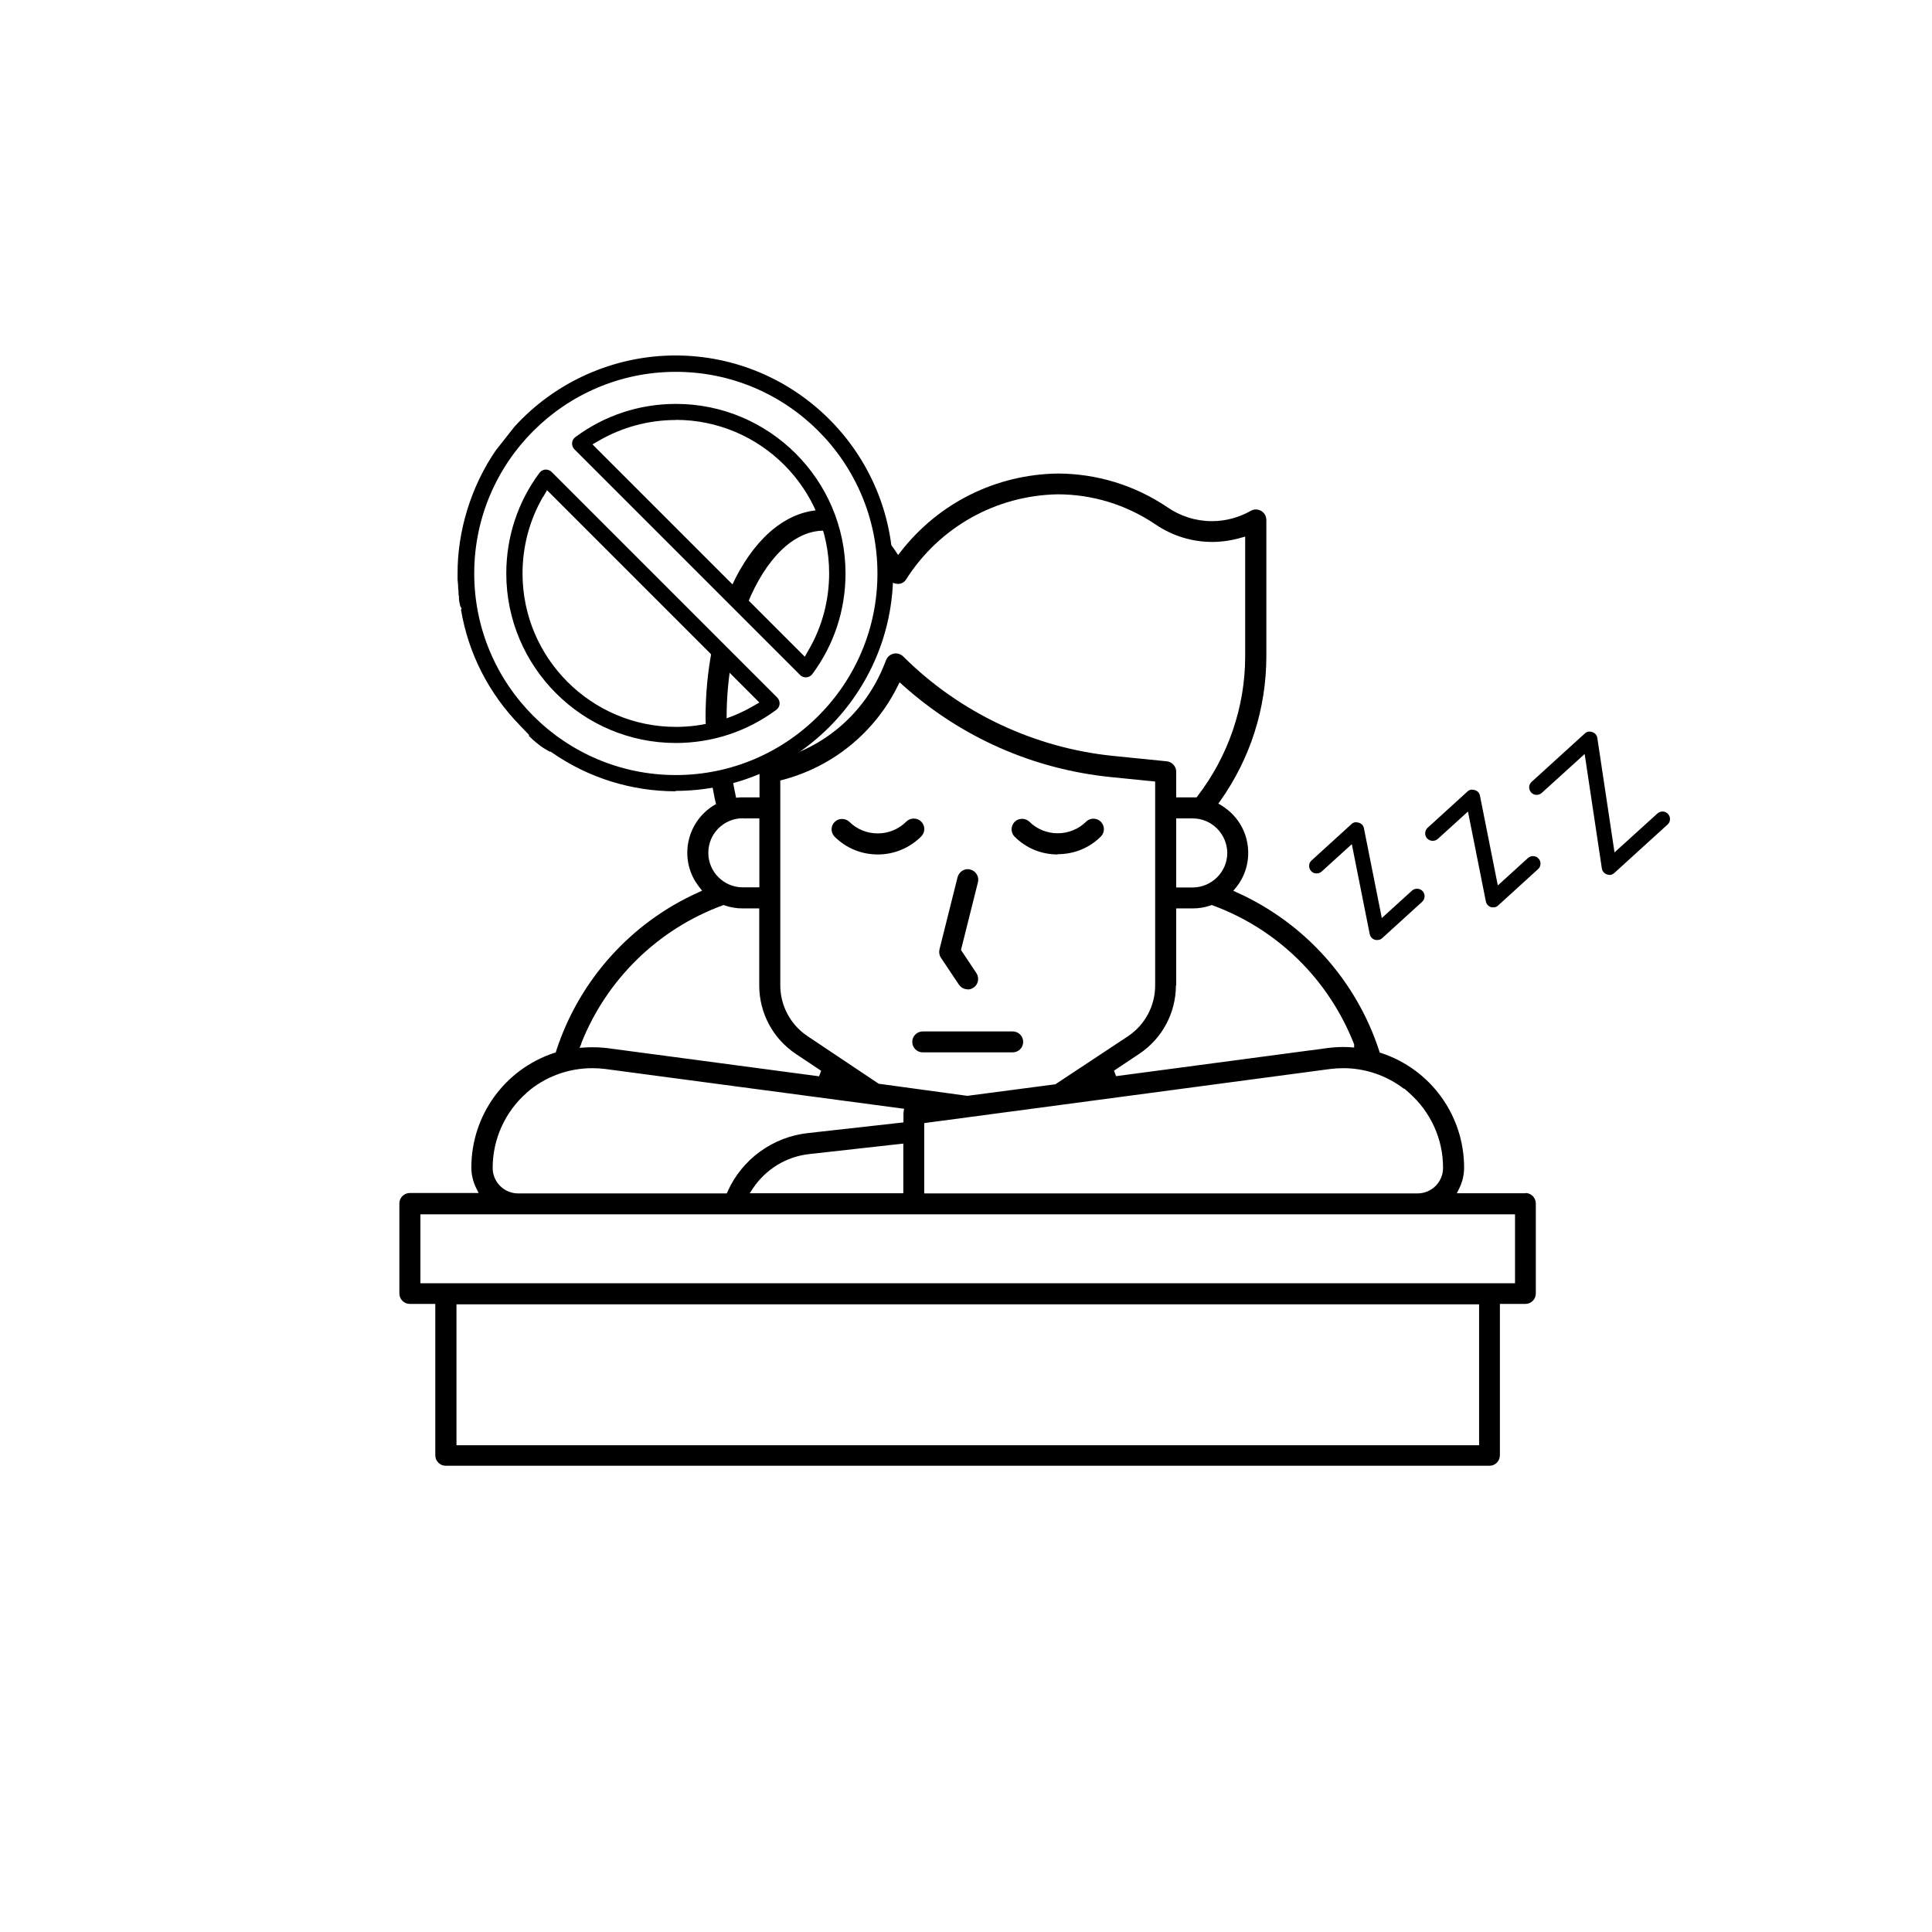 <svg viewBox="0 0 140.39 140.39" xmlns="http://www.w3.org/2000/svg" data-name="Layer 1" id="Layer_1">
  <g>
    <path d="M70.32,71.89c-.26,0-.49-.13-.64-.34l-1.31-1.96c-.12-.18-.15-.4-.1-.61l1.31-5.23c.1-.36.4-.59.74-.59.07,0,.13,0,.2.03.41.11.65.53.54.93l-1.23,4.91,1.12,1.68c.23.35.14.83-.21,1.06h-.01c-.12.09-.26.13-.41.13h0Z"></path>
    <path d="M67.05,76.47c-.42,0-.76-.34-.76-.76s.34-.76.76-.76h6.54c.42,0,.76.34.76.76s-.34.76-.76.76h-6.54Z"></path>
    <path d="M59.92,38.29c-.17-.39-.4-.76-.49-1.17,0-.02,0-.04,0-.05-2.55.21-4.77,2.29-6.25,5.49.04.04.08.1.1.15.02.05.06.1.09.14.14.17.3.31.45.47.17.17.33.35.5.53,1.31-3.2,3.32-5.29,5.55-5.29.05,0,.1.01.14.01-.03-.09-.05-.19-.08-.27Z"></path>
    <path d="M51.98,52.72c.27-.04.55-.1.8-.2-.02.01-.05.02-.07.03.03-.01.06-.02.09-.03,0-.12-.01-.24,0-.36,0-1.29.1-2.55.29-3.75-.11.03-.28.02-.38-.05-.14-.11-.27-.22-.39-.36-.12-.14-.23-.28-.34-.42.03.03.05.07.08.1-.11-.14-.22-.27-.34-.39-.29,1.52-.45,3.15-.45,4.86,0,.2.01.4.02.6.24,0,.47-.02.71-.05Z"></path>
    <path d="M110.86,86.71h-5l.16-.32c.24-.47.37-1,.37-1.54,0-3.79-2.42-7.14-6.02-8.33l-.11-.03-.03-.1c-1.66-5.13-5.43-9.33-10.35-11.54l-.26-.12.18-.22c.68-.83.99-1.88.88-2.95-.11-1.07-.63-2.03-1.47-2.71-.15-.12-.31-.24-.48-.34l-.2-.12.14-.19c2.18-3.08,3.34-6.7,3.35-10.48v-9.94c0-.42-.34-.76-.76-.76-.14,0-.27.04-.39.11-.85.48-1.82.74-2.8.74-1.18,0-2.31-.36-3.27-1.03-2.35-1.58-5.09-2.42-7.92-2.43-4.5.06-8.67,2.13-11.43,5.68l-.19.24-.17-.26c-.12-.19-.26-.37-.4-.55,0,.07.01.14.02.21,0,.02,0,.03,0,.05.01.06.02.13.03.19.02.17.04.33.05.5,0,.31-.03.63-.13.93-.05.16-.16.26-.3.32.07.11.14.21.2.33.13.23.37.37.71.38.24,0,.46-.13.58-.34,2.41-3.78,6.52-6.09,11.01-6.17,2.53,0,4.98.76,7.08,2.17,1.22.84,2.66,1.29,4.14,1.29.72,0,1.43-.11,2.12-.31l.28-.08v8.73c0,3.65-1.24,7.25-3.47,10.14l-.06.08h-1.48v-1.86c0-.39-.3-.72-.69-.76l-3.88-.39c-5.75-.58-11.18-3.15-15.27-7.23-.14-.14-.33-.22-.53-.22-.05,0-.11,0-.16.02-.25.05-.46.23-.55.46l-.14.35c-1.45,3.64-4.61,6.27-8.45,7.03-.35.07-.61.39-.61.75v1.85h-1.23c-.09,0-.19,0-.28.01l-.19.02-.04-.19c-.07-.3-.12-.61-.18-.91-.5.1-1,.19-1.51.24.08.39.14.78.23,1.16l.04.16-.14.08c-1.9,1.15-2.52,3.63-1.37,5.53.1.16.21.31.32.46l.18.22-.26.12c-4.92,2.2-8.69,6.41-10.35,11.54l-.03.1-.11.03c-3.6,1.19-6.02,4.54-6.02,8.33,0,.53.13,1.06.37,1.53l.16.32h-5c-.42,0-.76.34-.76.76v6.54c0,.42.34.76.76.76h1.85v11c0,.42.34.76.76.76h75.84c.42,0,.76-.34.76-.76v-11h1.85c.42,0,.76-.34.76-.76v-6.54c0-.42-.34-.76-.76-.76ZM102.03,79.11v-.02l.36.32c1.57,1.38,2.48,3.37,2.47,5.46,0,1.02-.83,1.85-1.85,1.85h-35.85v-5.11l29.49-3.93c.32-.04.64-.06.96-.06,1.6,0,3.15.53,4.41,1.5ZM85.47,59.47h1.2c1.38,0,2.5,1.13,2.51,2.51,0,1.38-1.13,2.5-2.51,2.51h-1.2v-5.01ZM85.47,71.6v-5.59h1.2c.45,0,.89-.07,1.31-.22l.07-.03.07.03c4.69,1.72,8.43,5.37,10.28,10.1v.23l-.23-.02c-.19-.01-.38-.02-.57-.02-.38,0-.78.03-1.16.08l-15.34,2.04-.15-.4,1.83-1.22c1.67-1.11,2.67-2.98,2.67-4.99ZM56.71,56.71l.16-.04c3.65-.96,6.7-3.45,8.37-6.83l.13-.26.21.19c4.25,3.81,9.5,6.13,15.17,6.7l3.19.32v14.81c0,1.5-.74,2.88-1.99,3.71l-5.26,3.48-6.4.84-6.44-.88-5.16-3.45c-1.25-.83-1.99-2.22-1.99-3.71v-14.9ZM53.98,59.47h1.2v5.01h-1.2c-1.38,0-2.51-1.12-2.51-2.51s1.12-2.51,2.51-2.51ZM42.24,75.81c1.84-4.64,5.58-8.3,10.27-10.02l.07-.03.07.03c.42.15.87.22,1.32.22h1.2v5.59c0,2.01.99,3.87,2.67,4.99l1.83,1.22-.15.4-15.33-2.04c-.38-.05-.76-.07-1.14-.07-.2,0-.39,0-.59.02l-.34.02.13-.32ZM38.26,79.41c1.32-1.16,3.02-1.79,4.78-1.79.32,0,.64.02.96.06l21.7,2.89-.04.22s-.01.1-.01.15v.62l-6.98.78c-2.54.29-4.76,1.91-5.8,4.25l-.06.13h-15.16c-1.02,0-1.85-.83-1.85-1.85,0-2.09.9-4.08,2.47-5.46ZM65.64,83.1v3.61h-11.16l.22-.34c.94-1.41,2.44-2.33,4.12-2.51l6.81-.76ZM107.48,105.02H33.17v-10.24h74.31v10.24ZM110.09,93.25H30.55v-5.01h79.54v5.01Z"></path>
    <path d="M76.86,62.09c-1.2,0-2.31-.46-3.15-1.31-.27-.29-.27-.74,0-1.04.15-.16.34-.24.56-.24.19,0,.38.07.52.2.55.55,1.29.85,2.07.85s1.52-.3,2.08-.86c.14-.13.32-.2.51-.2s.38.07.52.2c.31.29.33.77.04,1.08-.83.84-1.95,1.3-3.14,1.3h0Z"></path>
    <path d="M63.78,62.09c-1.19,0-2.31-.46-3.15-1.31-.27-.29-.27-.74,0-1.03.15-.16.34-.24.56-.24.19,0,.38.07.52.2.55.55,1.29.85,2.07.85s1.52-.3,2.08-.86c.14-.14.34-.22.54-.22s.4.08.54.22c.3.3.3.78,0,1.08-.84.84-1.96,1.31-3.15,1.31Z"></path>
  </g>
  <g>
    <path d="M49.11,57.5c-3.22,0-6.33-.97-8.98-2.8l-.11-.08h-.07c-.23-.13-.36-.2-.48-.28-.11-.07-.22-.15-.33-.24-.09-.08-.14-.12-.2-.16-.03-.03-.09-.09-.17-.14-.09-.09-.18-.18-.28-.27-.03-.03-.09-.09-.1-.09h.09l-.71-.74c-2.26-2.32-3.73-5.21-4.27-8.38l.04-.11-.09-.15s-.05-.21-.05-.21c-.03-.12-.04-.24-.05-.36v-.15c-.02-.07-.03-.14-.03-.22,0-.13-.01-.27-.03-.41,0-.11,0-.24-.02-.37,0-.06-.01-.13-.02-.2v-.3s0,0,0,0v-.08c-.03-3.15.99-6.45,2.79-9.05l1.34-1.7c2.98-3.28,7.25-5.18,11.7-5.18,8.73,0,15.82,7.1,15.82,15.82s-7.1,15.82-15.82,15.82ZM49.11,27.02c-8.08,0-14.65,6.57-14.65,14.65s6.57,14.65,14.65,14.65,14.65-6.57,14.65-14.65-6.57-14.65-14.65-14.65Z"></path>
    <path d="M49.11,53.99c-6.79,0-12.32-5.53-12.32-12.32,0-2.65.83-5.18,2.41-7.31.1-.14.26-.22.43-.24h0c.19,0,.34.06.45.17l16.4,16.4c.12.12.18.29.17.46-.01.17-.1.33-.24.43-2.13,1.58-4.66,2.41-7.31,2.41ZM39.46,36.1c-.98,1.68-1.49,3.61-1.49,5.57,0,6.15,5,11.15,11.15,11.15,1.96,0,3.89-.52,5.57-1.49l.49-.28-15.43-15.43-.28.49Z"></path>
    <path d="M58.55,49.22c-.15,0-.31-.06-.41-.17l-16.4-16.4c-.12-.12-.18-.29-.17-.46.01-.17.1-.33.24-.43,2.13-1.58,4.66-2.41,7.31-2.41,6.79,0,12.32,5.53,12.32,12.32,0,2.65-.83,5.18-2.41,7.31-.1.14-.26.22-.43.24h-.04ZM49.11,30.52c-1.96,0-3.89.52-5.57,1.49l-.49.28,15.43,15.43.28-.49c.98-1.68,1.49-3.61,1.49-5.57,0-6.15-5-11.15-11.15-11.15Z"></path>
  </g>
  <path d="M100.06,68.31c-.26,0-.48-.18-.53-.44l-1.3-6.53-2.19,1.99c-.1.09-.23.14-.37.14h0c-.16,0-.3-.06-.4-.18-.1-.11-.15-.25-.14-.39,0-.15.07-.28.18-.38l2.9-2.64c.07-.07.16-.11.26-.13,0,0,.02,0,.03,0,.35,0,.56.18.61.43l1.3,6.53,2.19-1.99c.1-.09.23-.14.37-.14.16,0,.3.06.41.18.2.22.18.57-.04.77l-2.9,2.64c-.07.07-.16.11-.26.13h-.11Z"></path>
  <path d="M108.5,65.94c-.26,0-.48-.18-.53-.44l-1.3-6.53-2.19,1.99c-.1.09-.23.14-.37.14h0c-.16,0-.3-.06-.41-.18-.2-.22-.18-.57.04-.77l2.9-2.64c.07-.07.16-.11.26-.13,0,0,.02,0,.03,0,.35,0,.56.18.61.43l1.3,6.53,2.19-1.99c.1-.09.23-.14.37-.14.16,0,.3.06.4.18.1.11.15.25.14.39,0,.15-.07.28-.18.38l-2.9,2.64c-.07.07-.16.11-.26.13h-.11Z"></path>
  <path d="M116.94,63.57c-.27,0-.5-.2-.54-.46l-1.25-8.32-3.12,2.83c-.1.09-.23.14-.37.14h0c-.16,0-.3-.06-.4-.18-.1-.11-.15-.25-.14-.39,0-.15.07-.28.18-.38l3.87-3.52c.08-.07.18-.12.28-.13h.02c.34,0,.56.2.6.46l1.25,8.32,3.12-2.83c.1-.09.23-.14.37-.14.16,0,.3.06.4.18.1.11.15.25.14.39,0,.15-.07.28-.18.38l-3.87,3.52c-.08.07-.18.12-.29.14h-.08Z"></path>
</svg>